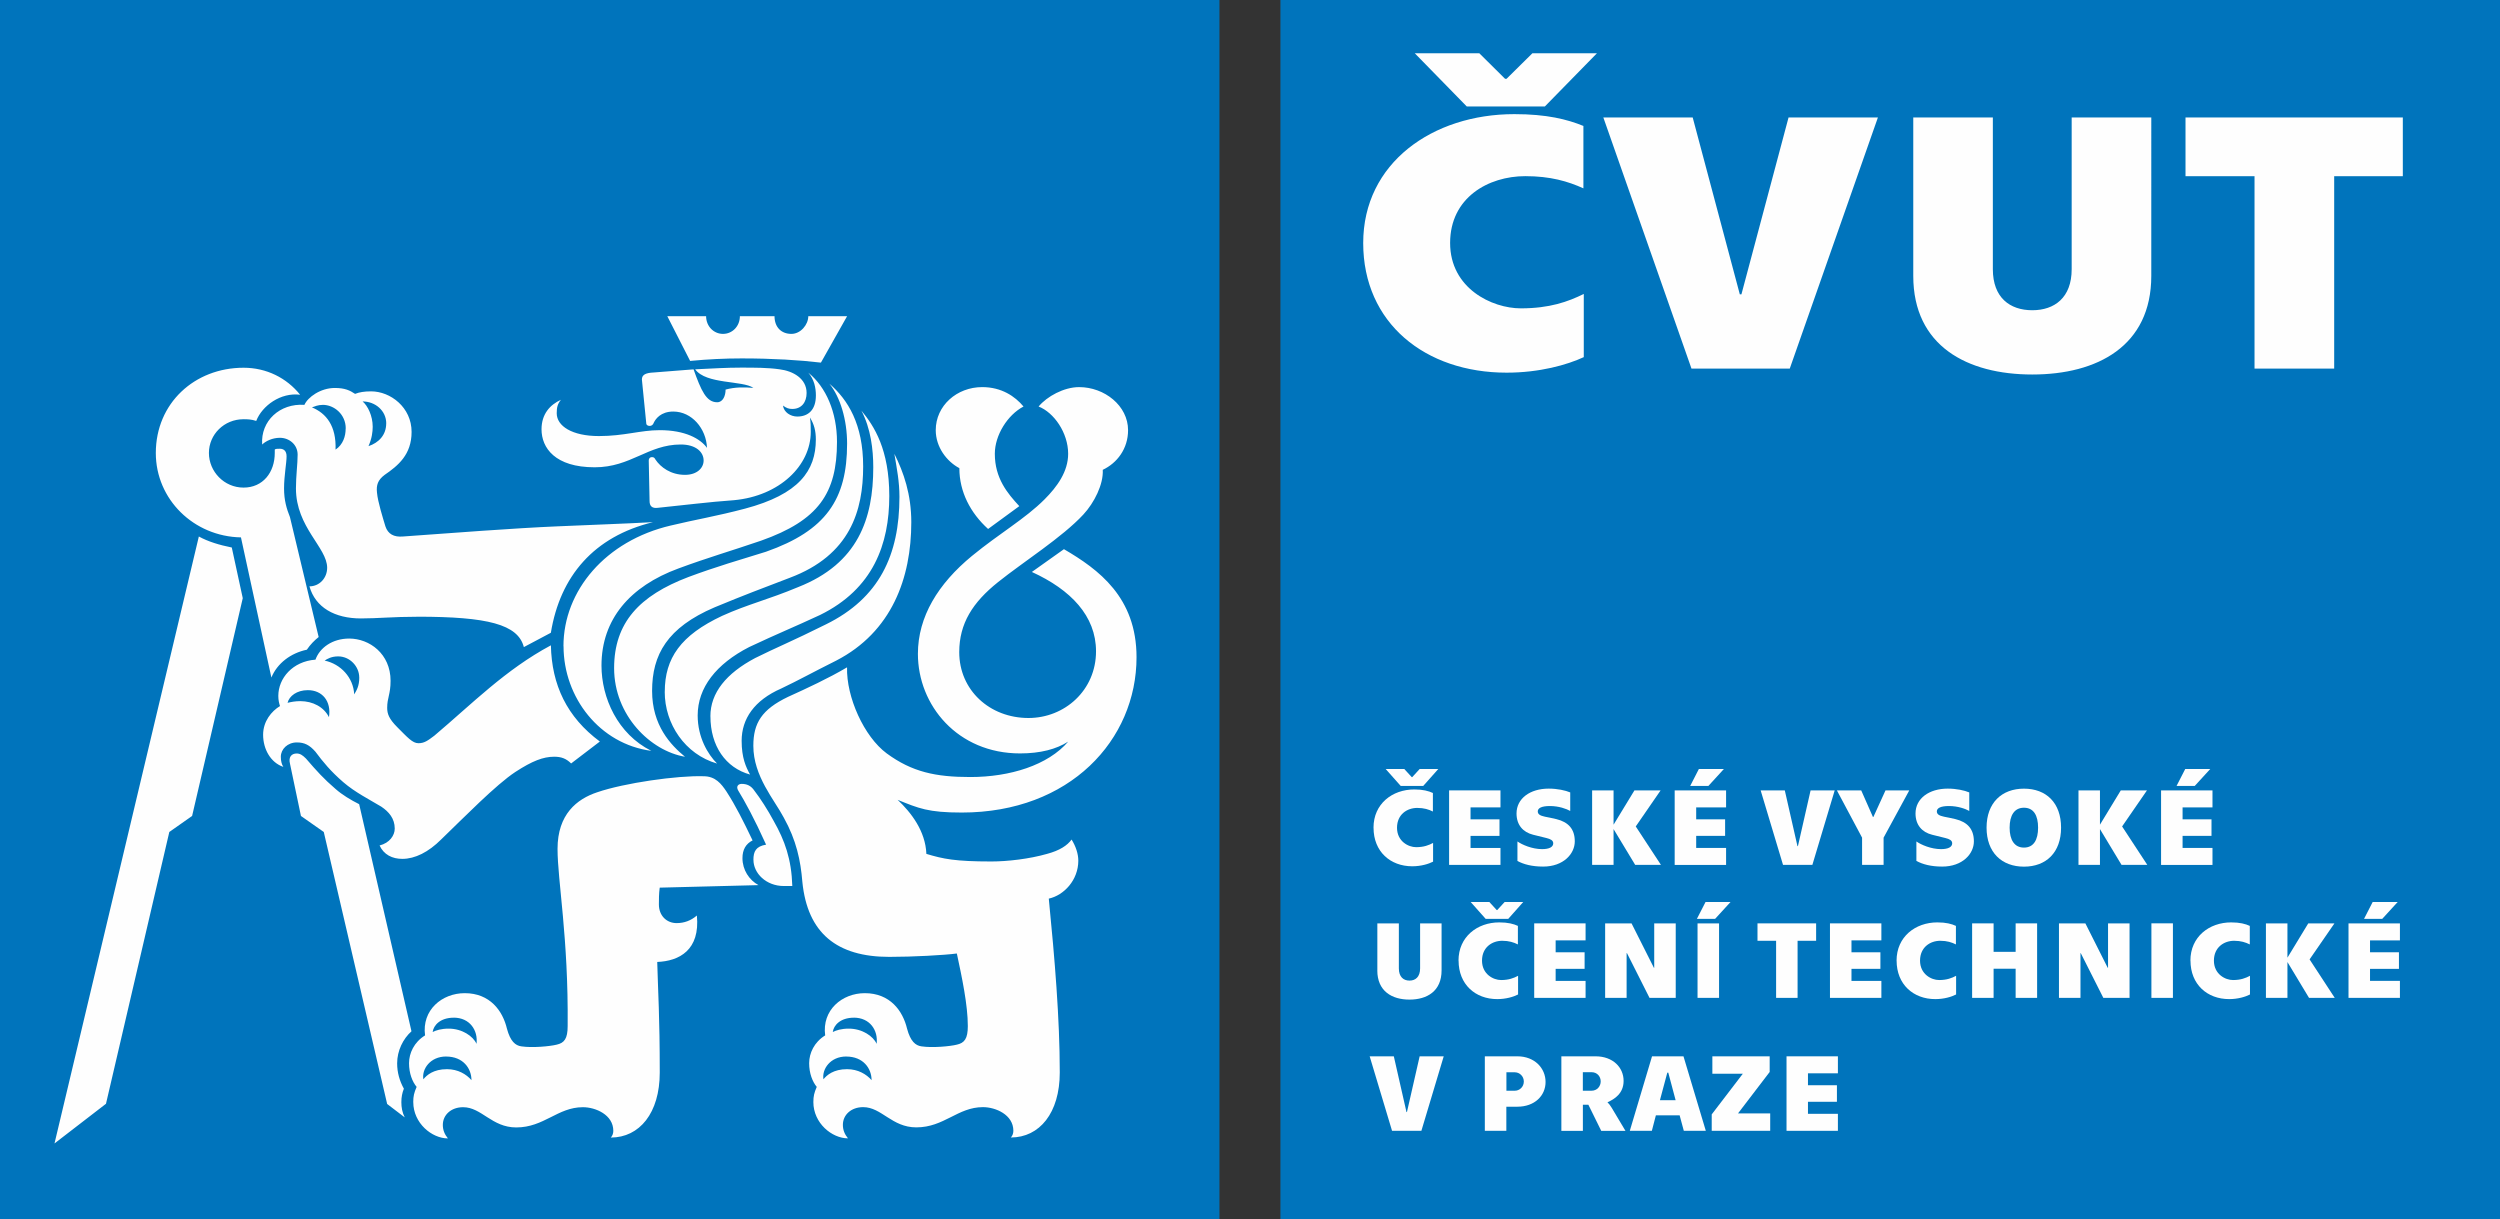 <svg xmlns="http://www.w3.org/2000/svg" id="uuid-d10087a2-3328-4613-9de6-951ee09aa82f" data-name="Layer 1" viewBox="0 0 66.474 32.425"><rect x="0" y="0" width="66.474" height="32.425" fill="#333333" stroke="none"/><defs><style> .uuid-5a87722a-2354-4758-9b53-e7fb2031b0fe { fill: #0074bc; } .uuid-5a87722a-2354-4758-9b53-e7fb2031b0fe, .uuid-2c3c1d2f-1d5c-424b-bf4e-6602014f9bfb { stroke-width: 0px; } .uuid-2c3c1d2f-1d5c-424b-bf4e-6602014f9bfb { fill: #fefefe; } </style></defs><g id="uuid-434ee005-82a5-492e-83c8-ffcca299faa7" data-name="Vrstva_1"><g id="uuid-b43506c5-afed-4856-849f-20397882025a" data-name=" 1862132344464"><polygon class="uuid-5a87722a-2354-4758-9b53-e7fb2031b0fe" points="34.046 32.425 66.474 32.425 66.474 0 34.046 0 34.046 32.425"></polygon><path class="uuid-2c3c1d2f-1d5c-424b-bf4e-6602014f9bfb" d="M59.947,4.685v5.116h2.118v-5.116h1.825v-1.562h-5.778v1.562s1.836,0,1.836,0ZM52.99,3.123h-2.117v4.213c0,1.866,1.437,2.622,3.165,2.622s3.164-.756,3.164-2.622V3.123h-2.117v4.035c0,.756-.455,1.091-1.048,1.091-.594,0-1.048-.334-1.048-1.091V3.123h-.001ZM44.975,9.801h2.614l2.344-6.678h-2.376l-1.253,4.703h-.043l-1.253-4.703h-2.376s2.344,6.678,2.344,6.678ZM36.247,6.462c0,2.131,1.652,3.447,3.813,3.447.875,0,1.609-.207,2.052-.413v-1.68c-.421.207-.908.383-1.674.383-.767,0-1.88-.531-1.88-1.738s1.015-1.777,1.999-1.777c.67,0,1.134.138,1.545.324v-1.659c-.432-.176-.973-.314-1.837-.314-2.171,0-4.018,1.296-4.018,3.427h-.001Z"></path><polygon class="uuid-2c3c1d2f-1d5c-424b-bf4e-6602014f9bfb" points="37.618 1.416 39 2.83 41.078 2.83 42.462 1.416 40.746 1.416 40.059 2.095 40.019 2.095 39.334 1.416 37.618 1.416"></polygon><polygon class="uuid-5a87722a-2354-4758-9b53-e7fb2031b0fe" points="0 32.425 32.425 32.425 32.425 0 0 0 0 32.425"></polygon><path class="uuid-2c3c1d2f-1d5c-424b-bf4e-6602014f9bfb" d="M5.288,14.266c.247.135.538.224.875.292l.292,1.347-1.347,5.791-.606.426-1.684,7.227-1.369,1.055,3.838-16.138h.001ZM6.41,14.289c-1.257-.022-2.267-1.01-2.267-2.244,0-1.325,1.032-2.267,2.334-2.267.606,0,1.144.269,1.503.718-.516-.067-1.01.292-1.167.696-.135-.045-.247-.045-.337-.045-.516,0-.921.404-.921.897s.404.921.921.921c.516,0,.83-.405.83-.921v-.09c.022-.022.067-.022.135-.022.09,0,.179.045.179.202,0,.179-.067.516-.067.853,0,.314.067.538.157.763l.763,3.188c-.112.09-.224.202-.314.337-.426.09-.786.359-.943.74l-.809-3.726.002.002ZM11.101,16.399c-.651,0-1.055.045-1.504.045-.696,0-1.212-.292-1.369-.853.269,0,.471-.224.471-.494,0-.538-.83-1.077-.83-2.11,0-.337.045-.651.045-.897,0-.269-.224-.449-.472-.449-.202,0-.381.09-.471.179-.045-.628.471-1.1,1.123-1.055.09-.202.426-.449.809-.449.269,0,.404.067.538.157.112-.045.247-.067.426-.067.516,0,1.077.426,1.077,1.078,0,.606-.359.897-.718,1.144-.179.135-.224.269-.202.471.022.247.157.673.224.897.067.202.224.292.471.269,1.234-.09,3.007-.224,4.085-.269,1.01-.045,1.728-.067,2.559-.112-1.571.381-2.47,1.437-2.716,2.941l-.718.381c-.157-.606-.965-.808-2.828-.808h-.001ZM10.092,22.481c.269-.067.404-.269.404-.449,0-.269-.157-.449-.359-.584-.337-.202-.696-.381-1.01-.651-.337-.292-.538-.538-.74-.809-.157-.179-.292-.247-.494-.247-.247,0-.426.179-.426.381,0,.112.022.202.067.269-.337-.112-.538-.472-.538-.854,0-.359.224-.628.449-.763-.022-.067-.045-.157-.045-.269,0-.471.381-.92.988-.965.112-.315.449-.561.897-.561.538,0,1.1.404,1.1,1.123,0,.359-.09.449-.09.718,0,.157.045.292.269.516.269.269.404.426.561.426s.247-.067.426-.202c1.01-.853,1.885-1.751,3.097-2.401.022,1.054.426,1.908,1.302,2.558l-.764.583c-.135-.135-.269-.179-.449-.179-.292,0-.583.112-1.032.404-.516.338-1.369,1.212-1.975,1.796-.337.337-.696.516-1.032.516-.269,0-.494-.112-.606-.359l-.001.001ZM8.184,18.351c-.292,0-.494.157-.538.337.09-.022.202-.045.337-.045.337,0,.629.157.764.426.067-.426-.179-.718-.561-.718h-.001ZM10.293,29.349l-1.684-7.227-.607-.426-.292-1.392c-.045-.179.045-.269.179-.269.09,0,.157.045.247.135.292.338.472.538.786.808.179.158.404.292.628.405l1.391,6.038c-.224.202-.381.516-.381.853,0,.247.067.472.179.674-.045.112-.067.224-.067.359s.022.269.09.404l-.471-.359.001-.001ZM9.193,11.393c0-.381-.314-.628-.607-.628-.135,0-.224.045-.292.067.381.157.651.494.628,1.123.202-.135.269-.359.269-.561l.001-.001ZM9.552,18.014c0-.292-.247-.561-.561-.561-.179,0-.292.067-.359.112.426.09.764.449.786.898.067-.112.135-.224.135-.449l-.001-.001ZM10.27,11.258c0-.337-.292-.584-.629-.584.135.112.269.381.269.673,0,.135-.022.314-.112.516.269-.09.471-.292.471-.606l.001.001ZM10.988,29.304c0-.157.022-.247.09-.404-.113-.135-.202-.359-.202-.629,0-.269.135-.561.426-.74-.09-.673.449-1.123,1.055-1.123.673,0,1.01.471,1.122.943.09.337.224.449.381.471.292.045.763,0,.942-.045.202-.045.292-.157.292-.494.022-2.357-.269-3.861-.269-4.713,0-.92.516-1.325,1.055-1.504.718-.247,2.132-.449,2.829-.426.314,0,.471.202.606.404.247.381.449.786.696,1.302-.179.09-.269.247-.269.471,0,.314.179.583.426.718l-2.626.067c-.022.157-.022.314-.022.449,0,.292.202.494.472.494.202,0,.381-.067.538-.202.09.921-.471,1.212-1.054,1.235.022.83.067,1.437.067,2.941,0,1.077-.538,1.728-1.302,1.728.045-.045.067-.112.067-.179,0-.426-.471-.628-.808-.628-.673,0-1.033.538-1.773.538-.651,0-.92-.538-1.414-.538-.314,0-.538.202-.538.471,0,.135.045.247.135.359-.426,0-.921-.404-.921-.966v.001ZM11.863,28.092c-.426,0-.652.337-.606.606.09-.112.269-.269.628-.269.292,0,.516.135.651.292,0-.314-.224-.628-.673-.628ZM12.065,27.06c-.359,0-.538.202-.561.381.09-.045.224-.09.426-.09.359,0,.651.202.74.404.045-.359-.179-.696-.606-.696ZM14.982,17.184c0-1.482,1.123-2.805,2.851-3.21.651-.157,1.212-.247,1.975-.449,1.437-.381,1.885-1.01,1.885-1.841,0-.224-.045-.404-.157-.583.022.135.022.247.022.381,0,.897-.83,1.706-2.042,1.818-.652.045-1.347.135-2.02.202-.157.022-.224-.045-.224-.179l-.022-1.078c0-.045.022-.09.09-.09.045,0,.067.022.09.067.136.202.404.404.785.404.314,0,.494-.179.494-.381,0-.224-.202-.426-.607-.426-.875,0-1.325.606-2.289.606-1.054,0-1.414-.516-1.414-1.01,0-.404.224-.652.516-.785-.09.112-.112.202-.112.359,0,.337.404.606,1.123.606.673,0,1.1-.157,1.616-.157.673,0,1.078.224,1.257.471-.022-.516-.404-.966-.897-.966-.337,0-.472.202-.516.292-.022.067-.067.09-.112.09s-.09-.022-.09-.067l-.112-1.123c-.022-.135.045-.202.224-.224l1.145-.09c.202.561.337.875.628.875.157,0,.224-.179.224-.337.247-.067.494-.067.74-.045-.292-.202-1.257-.09-1.549-.494.471-.022.83-.045,1.212-.045.381,0,.718,0,1.033.045.359.045.718.247.718.628,0,.247-.134.426-.381.426-.09,0-.157-.022-.247-.09.022.179.202.292.381.292.293,0,.494-.179.494-.561,0-.202-.045-.426-.202-.606.471.381.763,1.054.763,1.841,0,1.369-.494,2.087-2.02,2.627-.785.269-1.414.449-2.2.74-1.28.471-2.042,1.347-2.042,2.581,0,.854.427,1.818,1.325,2.267-1.369-.179-2.334-1.414-2.334-2.784l-.003.002ZM16.329,17.767c0-1.212.674-1.93,1.975-2.424.718-.269,1.414-.471,2.065-.673,1.594-.561,2.155-1.392,2.155-2.874,0-.628-.179-1.235-.471-1.594.494.426.898,1.078.898,2.2,0,1.168-.337,2.357-1.953,2.962-.763.292-1.189.45-1.998.785-1.257.538-1.661,1.257-1.661,2.222,0,.92.494,1.437.875,1.751-.92-.157-1.885-1.1-1.885-2.357v.001ZM17.676,18.395c0-.897.426-1.504,1.526-2.02.696-.314,1.212-.426,2.02-.764,1.594-.628,1.998-1.818,1.998-3.187,0-.471-.067-1.033-.315-1.504.338.404.741,1.032.741,2.267,0,1.28-.426,2.47-1.841,3.165-.673.314-1.123.494-1.885.853-.876.449-1.369,1.078-1.369,1.818,0,.583.269,1.033.516,1.28-.854-.247-1.392-1.054-1.392-1.908h.001ZM19.719,9.53c-.449,0-.898.022-1.369.067l-.607-1.19h1.032c0,.269.202.471.449.471.248,0,.449-.202.449-.471h.921c0,.292.179.471.449.471.247,0,.449-.247.449-.471h1.032l-.696,1.235c-.561-.067-1.28-.112-2.11-.112h.002ZM18.889,19.047c0-.628.425-1.144,1.189-1.549.538-.269.987-.449,1.885-.897,1.414-.696,1.953-1.841,1.953-3.39,0-.404-.067-.74-.135-1.144.248.494.45,1.078.45,1.818,0,1.481-.516,2.917-1.998,3.681-.628.314-.988.516-1.458.74-.719.314-1.055.808-1.055,1.392,0,.449.112.696.224.897-.652-.179-1.054-.763-1.054-1.549h-.001ZM20.033,22.863c0-.224.067-.359.337-.404-.314-.696-.561-1.144-.74-1.437-.067-.112,0-.179.09-.179.135,0,.247.045.337.179.157.202.359.516.516.809.293.516.472,1.01.494,1.728h-.224c-.471,0-.809-.338-.809-.696ZM21.627,29.304c0-.157.022-.247.09-.404-.112-.135-.202-.359-.202-.629,0-.269.135-.561.426-.74-.09-.673.449-1.123,1.054-1.123.673,0,1.01.471,1.123.943.09.337.224.449.381.471.292.045.763,0,.943-.045.202-.045.292-.157.292-.494,0-.561-.157-1.301-.292-1.93-.337.045-1.167.09-1.796.09-1.392,0-2.177-.629-2.312-1.998-.045-.561-.157-1.1-.494-1.706-.247-.471-.809-1.1-.809-1.908,0-.606.224-.966.921-1.301.494-.224,1.078-.494,1.571-.786-.022.786.449,1.841,1.055,2.289.673.494,1.301.628,2.222.628,1.054,0,2.065-.314,2.603-.942-.315.202-.741.314-1.28.314-1.661,0-2.716-1.28-2.716-2.648,0-.987.538-1.863,1.437-2.603.74-.606,1.414-.987,1.93-1.504.337-.337.628-.74.628-1.212,0-.561-.381-1.1-.786-1.257.224-.269.673-.516,1.078-.516.673,0,1.301.494,1.301,1.145,0,.494-.292.875-.673,1.054.022.381-.224.875-.516,1.189-.561.606-1.594,1.257-2.267,1.796-.674.538-1.033,1.1-1.033,1.863,0,1.01.809,1.751,1.841,1.751.966,0,1.796-.74,1.796-1.773,0-.942-.674-1.639-1.706-2.11l.853-.606c.921.538,1.93,1.279,1.93,2.873,0,2.2-1.773,4.13-4.646,4.13-.898,0-1.145-.112-1.706-.338.359.338.74.83.764,1.437.449.135.763.202,1.728.202.426,0,1.01-.067,1.481-.202.337-.09.538-.224.652-.381.112.179.179.381.179.561,0,.516-.381.921-.785,1.01.157,1.594.292,3.188.292,4.623,0,1.077-.538,1.728-1.301,1.728.045-.045.067-.112.067-.179,0-.426-.471-.628-.808-.628-.673,0-1.032.538-1.773.538-.651,0-.921-.538-1.414-.538-.314,0-.538.202-.538.471,0,.135.045.247.135.359-.426,0-.92-.404-.92-.966l-.001.004ZM22.502,28.092c-.426,0-.651.337-.607.606.09-.112.269-.269.628-.269.292,0,.516.135.652.292,0-.314-.224-.628-.673-.628ZM22.704,27.06c-.359,0-.538.202-.561.381.09-.045.224-.09.426-.09.359,0,.651.202.74.404.045-.359-.179-.696-.606-.696ZM25.509,12.448c-.337-.179-.628-.561-.628-1.01,0-.652.562-1.145,1.235-1.145.516,0,.875.247,1.099.516-.426.224-.763.763-.763,1.257,0,.651.337,1.054.651,1.392l-.83.607c-.471-.427-.764-.988-.764-1.616v-.001Z"></path><path class="uuid-2c3c1d2f-1d5c-424b-bf4e-6602014f9bfb" d="M36.521,22.007c0-.632.498-1.016,1.084-1.016.233,0,.379.041.495.094v.493c-.11-.055-.236-.096-.416-.096-.265,0-.538.169-.538.528,0,.358.3.516.507.516s.339-.053.452-.113v.498c-.119.061-.318.123-.554.123-.582,0-1.029-.39-1.029-1.023v-.003ZM36.845,20.448h.495l.198.216h.012l.198-.216h.495l-.399.449h-.6l-.399-.449h-.001Z"></path><polygon class="uuid-2c3c1d2f-1d5c-424b-bf4e-6602014f9bfb" points="38.531 21.016 39.897 21.016 39.897 21.468 39.101 21.468 39.101 21.786 39.871 21.786 39.871 22.226 39.101 22.226 39.101 22.547 39.897 22.547 39.897 22.997 38.531 22.997 38.531 21.016"></polygon><path class="uuid-2c3c1d2f-1d5c-424b-bf4e-6602014f9bfb" d="M40.348,22.893v-.519c.129.09.393.204.655.204.192,0,.297-.056.297-.155,0-.078-.072-.113-.18-.14-.129-.032-.207-.05-.356-.088-.268-.067-.44-.26-.44-.565,0-.402.364-.661.856-.661.233,0,.443.047.572.101v.493c-.1-.056-.3-.131-.542-.131-.221,0-.321.056-.321.142,0,.076.059.114.192.142.1.021.172.032.302.064.324.079.49.268.49.592,0,.329-.3.67-.842.67-.297,0-.525-.061-.685-.151h.001Z"></path><polygon class="uuid-2c3c1d2f-1d5c-424b-bf4e-6602014f9bfb" points="43.479 22.997 42.904 22.045 42.904 22.997 42.334 22.997 42.334 21.016 42.904 21.016 42.904 21.928 43.459 21.016 44.155 21.016 43.494 21.975 44.164 22.997 43.479 22.997"></polygon><path class="uuid-2c3c1d2f-1d5c-424b-bf4e-6602014f9bfb" d="M44.529,21.016h1.367v.452h-.795v.317h.769v.44h-.769v.321h.795v.452h-1.367v-1.981ZM45.173,20.448h.664l-.411.449h-.484l.23-.449Z"></path><polygon class="uuid-2c3c1d2f-1d5c-424b-bf4e-6602014f9bfb" points="46.815 21.016 47.457 21.016 47.794 22.499 47.806 22.499 48.143 21.016 48.784 21.016 48.19 22.997 47.41 22.997 46.815 21.016"></polygon><polygon class="uuid-2c3c1d2f-1d5c-424b-bf4e-6602014f9bfb" points="49.512 22.273 48.842 21.016 49.489 21.016 49.801 21.724 49.812 21.724 50.135 21.016 50.767 21.016 50.084 22.273 50.084 22.997 49.512 22.997 49.512 22.273"></polygon><path class="uuid-2c3c1d2f-1d5c-424b-bf4e-6602014f9bfb" d="M50.956,22.893v-.519c.128.09.393.204.655.204.192,0,.297-.056.297-.155,0-.078-.072-.113-.18-.14-.128-.032-.207-.05-.355-.088-.268-.067-.44-.26-.44-.565,0-.402.365-.661.857-.661.233,0,.443.047.572.101v.493c-.099-.056-.3-.131-.541-.131-.221,0-.321.056-.321.142,0,.076.059.114.192.142.1.021.172.032.303.064.323.079.49.268.49.592,0,.329-.3.67-.843.67-.297,0-.525-.061-.685-.151h-.002Z"></path><path class="uuid-2c3c1d2f-1d5c-424b-bf4e-6602014f9bfb" d="M52.822,22.007c0-.661.405-1.037.994-1.037.592,0,.987.376.987,1.037s-.396,1.037-.987,1.037c-.589,0-.994-.376-.994-1.037ZM54.192,22.007c0-.326-.119-.53-.376-.53-.254,0-.381.204-.381.53,0,.327.128.53.381.53.257,0,.376-.204.376-.53Z"></path><polygon class="uuid-2c3c1d2f-1d5c-424b-bf4e-6602014f9bfb" points="56.411 22.997 55.837 22.045 55.837 22.997 55.266 22.997 55.266 21.016 55.837 21.016 55.837 21.928 56.391 21.016 57.087 21.016 56.426 21.975 57.096 22.997 56.411 22.997"></polygon><path class="uuid-2c3c1d2f-1d5c-424b-bf4e-6602014f9bfb" d="M57.462,21.016h1.367v.452h-.795v.317h.769v.44h-.769v.321h.795v.452h-1.367v-1.981ZM58.105,20.448h.664l-.411.449h-.484s.23-.449.23-.449Z"></path><path class="uuid-2c3c1d2f-1d5c-424b-bf4e-6602014f9bfb" d="M36.623,25.802v-1.25h.572v1.198c0,.224.122.324.283.324.16,0,.282-.1.282-.324v-1.198h.571v1.25c0,.554-.387.777-.854.777s-.855-.224-.855-.777h.001Z"></path><path class="uuid-2c3c1d2f-1d5c-424b-bf4e-6602014f9bfb" d="M38.781,25.542c0-.632.498-1.016,1.084-1.016.233,0,.379.04.495.093v.493c-.111-.055-.236-.097-.416-.097-.265,0-.538.169-.538.528,0,.358.299.516.507.516.207,0,.339-.053.452-.113v.497c-.119.061-.318.123-.554.123-.582,0-1.028-.39-1.028-1.023h-.001ZM39.105,23.983h.495l.198.216h.012l.198-.216h.495l-.399.449h-.601s-.399-.449-.399-.449Z"></path><polygon class="uuid-2c3c1d2f-1d5c-424b-bf4e-6602014f9bfb" points="40.794 24.552 42.16 24.552 42.16 25.004 41.364 25.004 41.364 25.321 42.134 25.321 42.134 25.761 41.364 25.761 41.364 26.082 42.16 26.082 42.16 26.533 40.794 26.533 40.794 24.552"></polygon><polygon class="uuid-2c3c1d2f-1d5c-424b-bf4e-6602014f9bfb" points="42.68 24.552 43.382 24.552 43.977 25.734 43.985 25.734 43.985 24.552 44.557 24.552 44.557 26.533 43.86 26.533 43.261 25.344 43.251 25.344 43.251 26.533 42.68 26.533 42.68 24.552"></polygon><path class="uuid-2c3c1d2f-1d5c-424b-bf4e-6602014f9bfb" d="M45.351,23.983h.664l-.411.449h-.484l.23-.449ZM45.137,24.552h.572v1.981h-.572v-1.981Z"></path><polygon class="uuid-2c3c1d2f-1d5c-424b-bf4e-6602014f9bfb" points="47.226 25.015 46.731 25.015 46.731 24.552 48.29 24.552 48.29 25.015 47.797 25.015 47.797 26.533 47.226 26.533 47.226 25.015"></polygon><polygon class="uuid-2c3c1d2f-1d5c-424b-bf4e-6602014f9bfb" points="48.658 24.552 50.025 24.552 50.025 25.004 49.23 25.004 49.23 25.321 49.999 25.321 49.999 25.761 49.23 25.761 49.23 26.082 50.025 26.082 50.025 26.533 48.658 26.533 48.658 24.552"></polygon><path class="uuid-2c3c1d2f-1d5c-424b-bf4e-6602014f9bfb" d="M50.429,25.542c0-.632.498-1.016,1.084-1.016.233,0,.379.04.494.093v.493c-.11-.055-.236-.097-.416-.097-.265,0-.538.169-.538.528,0,.358.299.516.507.516.207,0,.339-.053.452-.113v.497c-.119.061-.317.123-.554.123-.582,0-1.028-.39-1.028-1.023Z"></path><polygon class="uuid-2c3c1d2f-1d5c-424b-bf4e-6602014f9bfb" points="53.009 24.552 53.009 25.309 53.595 25.309 53.595 24.552 54.166 24.552 54.166 26.533 53.595 26.533 53.595 25.758 53.009 25.758 53.009 26.533 52.438 26.533 52.438 24.552 53.009 24.552"></polygon><polygon class="uuid-2c3c1d2f-1d5c-424b-bf4e-6602014f9bfb" points="54.747 24.552 55.449 24.552 56.044 25.734 56.052 25.734 56.052 24.552 56.624 24.552 56.624 26.533 55.927 26.533 55.327 25.344 55.319 25.344 55.319 26.533 54.747 26.533 54.747 24.552"></polygon><polygon class="uuid-2c3c1d2f-1d5c-424b-bf4e-6602014f9bfb" points="57.205 26.533 57.777 26.533 57.777 24.551 57.205 24.551 57.205 26.533"></polygon><path class="uuid-2c3c1d2f-1d5c-424b-bf4e-6602014f9bfb" d="M58.242,25.542c0-.632.498-1.016,1.084-1.016.233,0,.379.04.495.093v.493c-.111-.055-.236-.097-.416-.097-.265,0-.538.169-.538.528,0,.358.299.516.507.516.207,0,.338-.053.452-.113v.497c-.119.061-.318.123-.554.123-.582,0-1.028-.39-1.028-1.023h-.001Z"></path><polygon class="uuid-2c3c1d2f-1d5c-424b-bf4e-6602014f9bfb" points="61.396 26.533 60.822 25.58 60.822 26.533 60.25 26.533 60.25 24.552 60.822 24.552 60.822 25.464 61.376 24.552 62.072 24.552 61.411 25.51 62.08 26.533 61.396 26.533"></polygon><path class="uuid-2c3c1d2f-1d5c-424b-bf4e-6602014f9bfb" d="M62.446,24.552h1.367v.452h-.795v.317h.769v.44h-.769v.32h.795v.452h-1.367v-1.981.001ZM63.09,23.983h.664l-.411.449h-.484s.23-.449.23-.449Z"></path><polygon class="uuid-2c3c1d2f-1d5c-424b-bf4e-6602014f9bfb" points="36.419 28.087 37.061 28.087 37.398 29.57 37.41 29.57 37.748 28.087 38.388 28.087 37.794 30.068 37.014 30.068 36.419 28.087"></polygon><path class="uuid-2c3c1d2f-1d5c-424b-bf4e-6602014f9bfb" d="M39.483,28.087h.862c.463,0,.751.318.751.682s-.289.658-.751.658h-.292v.641h-.572v-1.981h.001ZM40.279,29.002c.125,0,.239-.102.239-.245,0-.141-.114-.245-.239-.245h-.224v.49s.224,0,.224,0Z"></path><path class="uuid-2c3c1d2f-1d5c-424b-bf4e-6602014f9bfb" d="M41.516,28.087h.909c.463,0,.746.297.746.653,0,.339-.248.487-.422.566l-.003.012c.026.018.073.076.11.14l.365.612h-.644l-.343-.696h-.146v.696h-.572s0-1.981,0-1.981ZM42.317,29.002c.154,0,.245-.122.245-.248s-.09-.245-.245-.245h-.23v.493s.23,0,.23,0Z"></path><path class="uuid-2c3c1d2f-1d5c-424b-bf4e-6602014f9bfb" d="M44.661,29.657h-.632l-.107.411h-.586l.591-1.981h.836l.594,1.981h-.585l-.111-.411h.001ZM44.554,29.253l-.195-.732h-.026l-.196.732h.417Z"></path><polygon class="uuid-2c3c1d2f-1d5c-424b-bf4e-6602014f9bfb" points="45.514 29.631 46.341 28.55 45.531 28.55 45.531 28.087 47.055 28.087 47.055 28.503 46.213 29.605 47.069 29.605 47.069 30.068 45.514 30.068 45.514 29.631"></polygon><polygon class="uuid-2c3c1d2f-1d5c-424b-bf4e-6602014f9bfb" points="47.503 28.087 48.869 28.087 48.869 28.539 48.073 28.539 48.073 28.856 48.843 28.856 48.843 29.296 48.073 29.296 48.073 29.616 48.869 29.616 48.869 30.068 47.503 30.068 47.503 28.087"></polygon></g></g></svg>